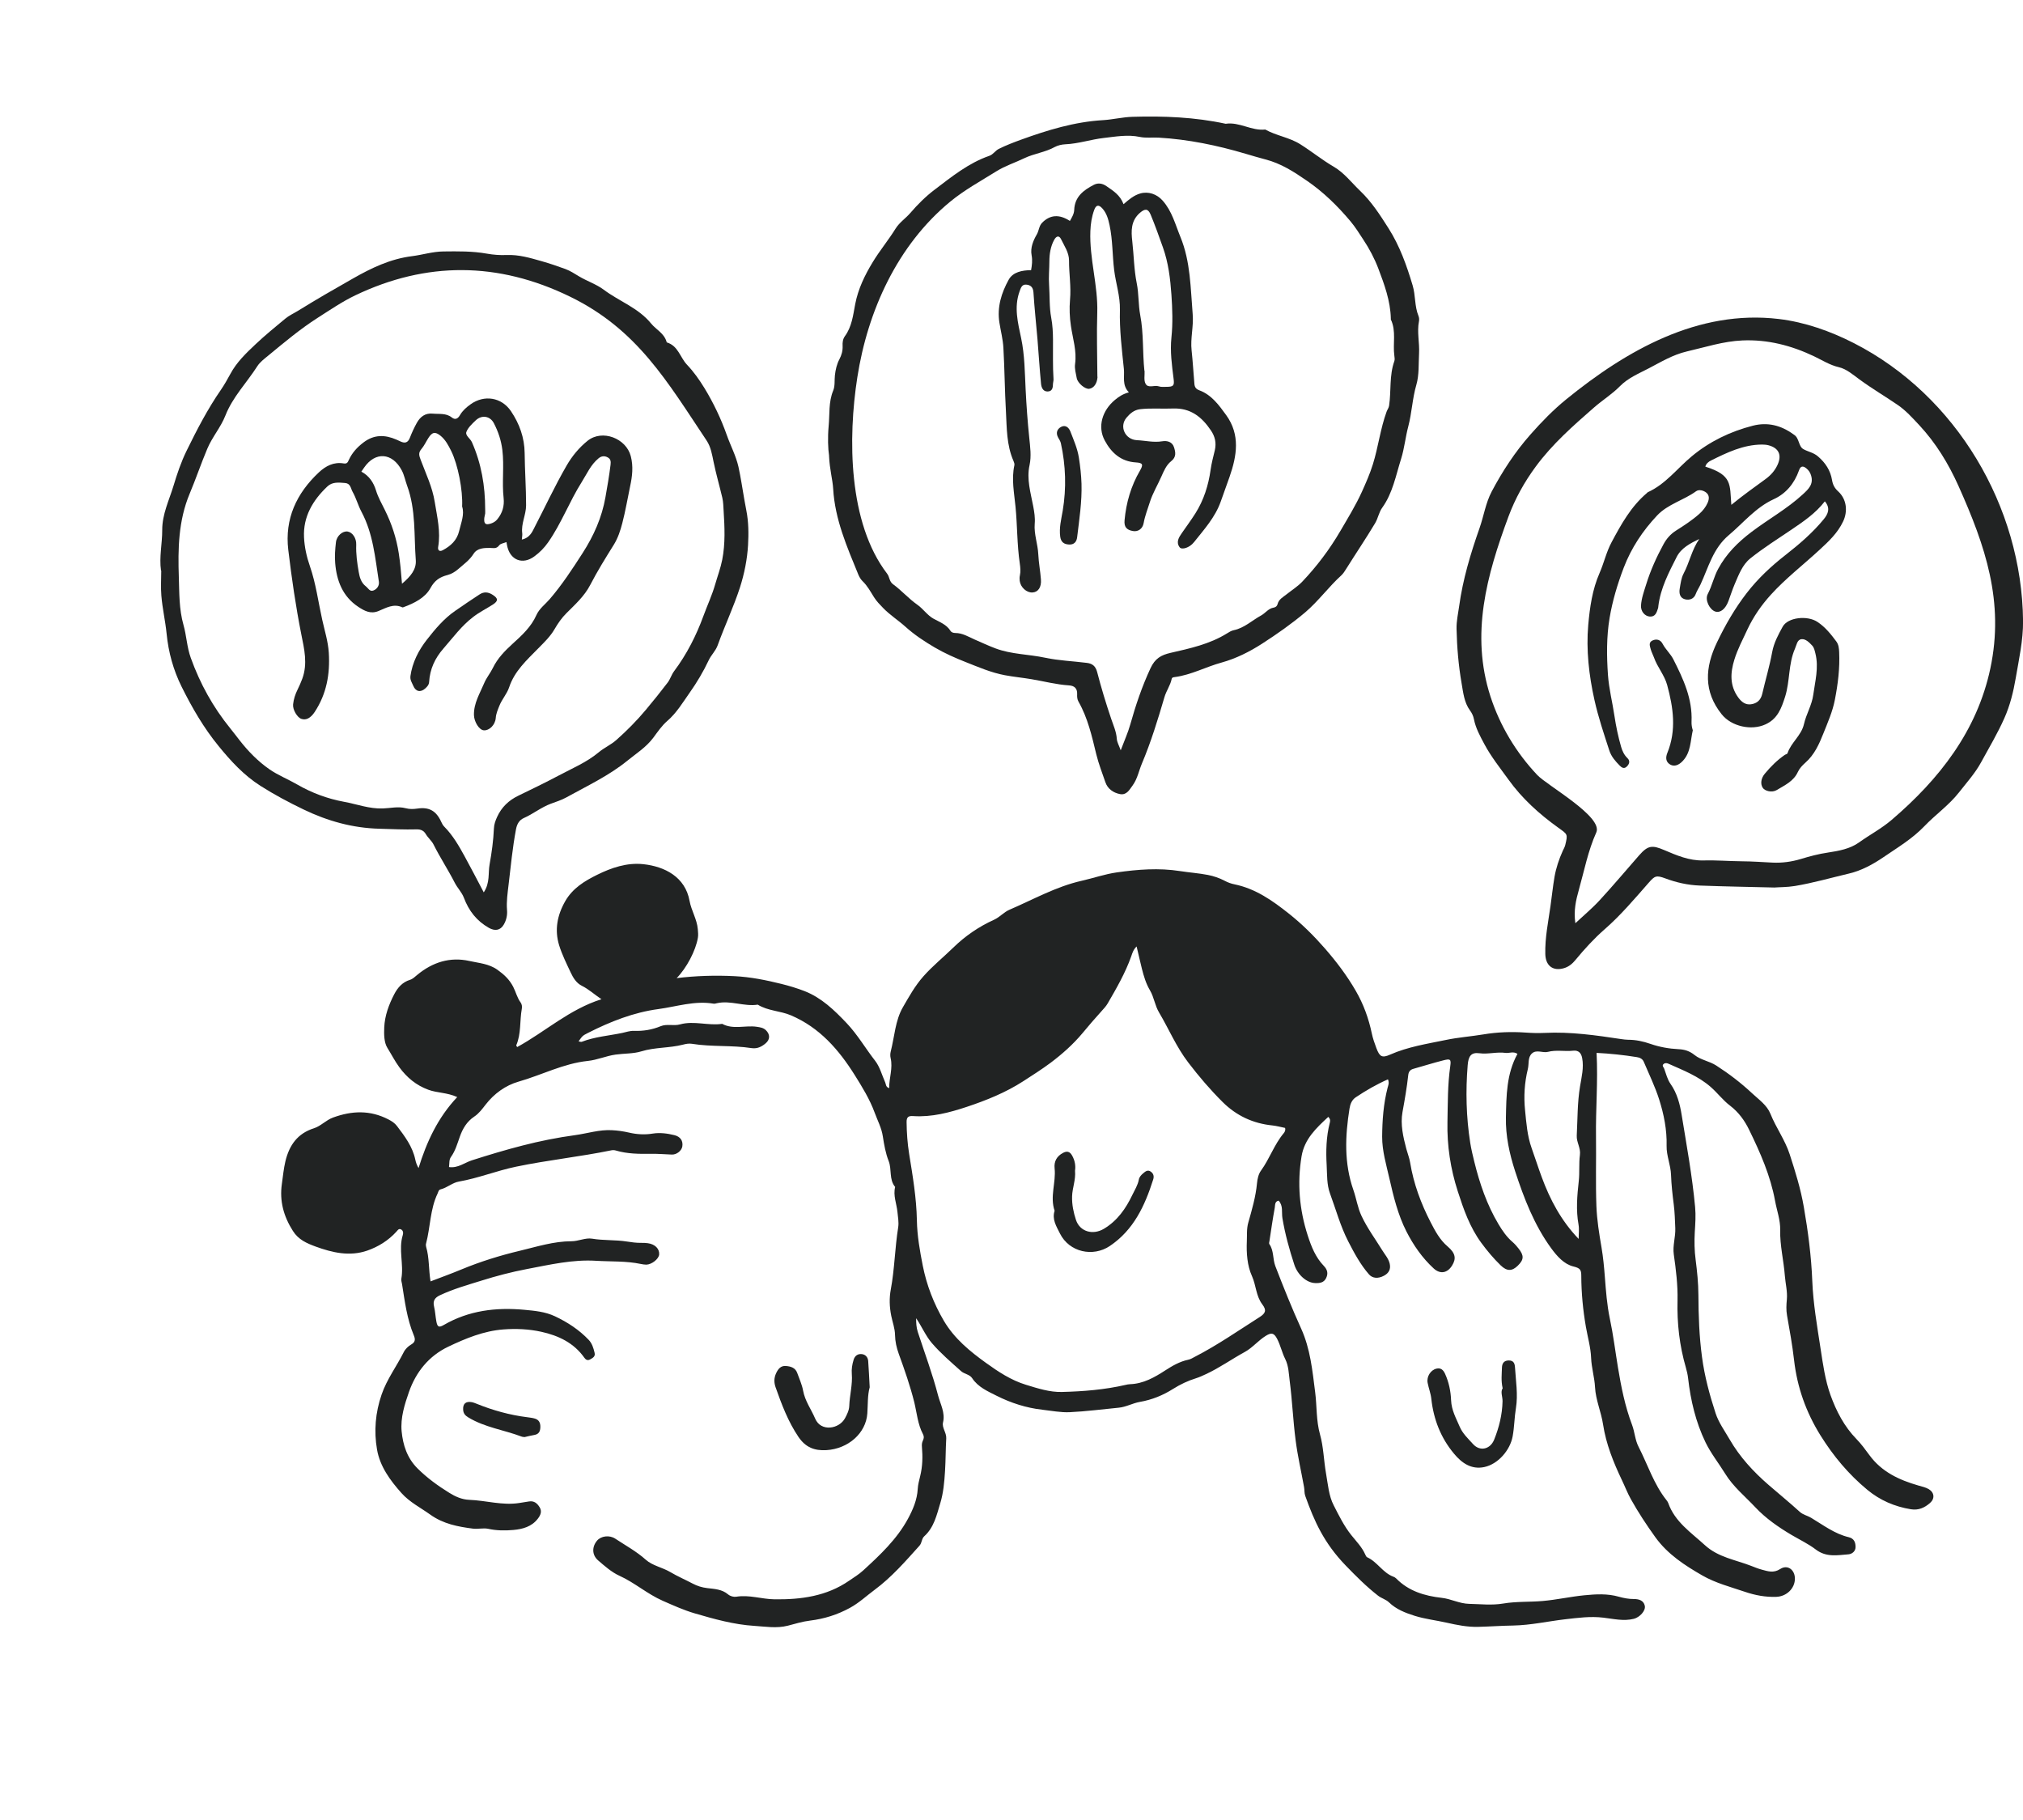 <?xml version="1.0" encoding="UTF-8"?>
<svg xmlns="http://www.w3.org/2000/svg" id="Calque_3" data-name="Calque 3" viewBox="0 0 351.92 316.6">
  <defs>
    <style>
      .cls-1 {
        fill: #212323;
        stroke-width: 0px;
      }
    </style>
  </defs>
  <path class="cls-1" d="m277.74,183.13c.26,5.06-.17,9.83-.1,14.61.05,4.02-.08,8.04.07,12.06.09,2.41.48,4.82.89,7.2.29,1.7.45,3.42.58,5.13.19,2.42.36,4.82.86,7.21.6,2.82.95,5.7,1.42,8.54.56,3.39,1.23,6.74,2.45,9.97.47,1.24.51,2.61,1.14,3.83,1.59,3.1,2.64,6.49,4.85,9.27.12.15.23.31.3.49,1.16,3.29,3.96,5.12,6.37,7.33,2.32,2.13,5.33,2.55,8.08,3.62.59.23,1.19.48,1.8.64,1.08.29,2.07.66,3.25-.11,1.27-.82,2.56.15,2.54,1.71-.01,1.69-1.46,3.08-3.24,3.14-1.88.07-3.71-.28-5.44-.87-2.5-.85-5.11-1.52-7.41-2.84-3.06-1.76-6.02-3.67-8.17-6.64-1.55-2.15-3-4.36-4.28-6.65-.59-1.06-1.04-2.24-1.58-3.36-1.46-3.07-2.73-6.22-3.25-9.62-.33-2.19-1.28-4.25-1.4-6.49-.09-1.71-.61-3.36-.68-5.08-.07-1.84-.6-3.63-.91-5.43-.51-2.94-.79-5.88-.8-8.84,0-1.07-.19-1.36-1.38-1.65-1.61-.39-2.84-1.78-3.85-3.16-2.96-4.06-4.74-8.7-6.28-13.41-.98-3-1.67-6.17-1.6-9.36.08-3.75.08-7.54,2.01-11.05-.73-.49-1.43-.08-2.08-.17-1.52-.21-3.02.27-4.57.06-1.42-.19-1.89.53-2.01,2.07-.37,4.52-.26,9.02.44,13.5.18,1.13.45,2.25.72,3.34.93,3.77,2.18,7.44,4.19,10.81.69,1.16,1.44,2.25,2.47,3.13.38.33.72.72,1.03,1.12.98,1.24.94,1.94-.14,2.99-.98.96-1.87,1.01-2.99-.08-1.22-1.19-2.31-2.48-3.34-3.88-2.02-2.74-3.1-5.87-4.11-9-1.25-3.88-1.88-7.92-1.79-12.03.07-3.25.02-6.5.49-9.73.17-1.21.02-1.32-1.26-.99-1.73.44-3.43.98-5.15,1.46-.58.16-.84.52-.9,1.09-.24,2.16-.61,4.29-1,6.43-.39,2.16.12,4.33.67,6.42.21.78.53,1.58.66,2.37.6,3.68,1.89,7.14,3.58,10.41.76,1.47,1.58,3.03,2.94,4.18,1.39,1.18,1.52,2.13.77,3.33-.81,1.3-2.05,1.54-3.19.5-1.99-1.83-3.52-4.03-4.75-6.44-1.48-2.91-2.25-6.09-2.96-9.22-.54-2.38-1.27-4.79-1.26-7.27.02-2.85.23-5.7.94-8.48.11-.43.34-.84.07-1.49-1.98.87-3.83,1.94-5.61,3.13-.65.44-.95,1.14-1.08,1.96-.76,4.77-.96,9.49.68,14.17.52,1.48.72,3.04,1.42,4.52,1.01,2.14,2.4,4.01,3.62,5.99.47.76,1.08,1.42,1.28,2.32.21.96-.18,1.63-1,2.07-1.02.55-2,.47-2.61-.23-1.5-1.72-2.57-3.72-3.61-5.74-1.37-2.66-2.13-5.52-3.16-8.3-.59-1.59-.5-3.28-.59-4.91-.14-2.47-.09-4.97.54-7.41.07-.28.16-.62-.26-1.04-2.09,1.94-4.15,3.85-4.65,6.87-.77,4.68-.39,9.23,1.08,13.78.64,1.98,1.37,3.79,2.8,5.28.61.64.78,1.29.41,2.08-.39.84-1.12.93-1.93.9-1.5-.05-3.05-1.45-3.62-3.2-.87-2.65-1.61-5.34-2.07-8.09-.17-1.03.17-2.15-.66-3.05-.7.14-.59.79-.67,1.23-.35,1.91-.63,3.84-.92,5.76-.03.19-.11.44-.03.56.82,1.15.57,2.59,1.05,3.84,1.41,3.66,2.87,7.3,4.49,10.87,1.6,3.53,1.96,7.31,2.44,11.09.31,2.43.16,4.89.84,7.32.62,2.19.65,4.55,1.05,6.81.33,1.87.48,3.89,1.33,5.52.9,1.76,1.8,3.6,3.06,5.18.87,1.09,1.87,2.09,2.44,3.4.07.17.18.39.33.46,1.76.79,2.7,2.69,4.54,3.37.18.07.36.17.49.3,2.17,2.22,4.97,3.05,7.91,3.38,1.65.18,3.08,1.01,4.8,1.05,1.99.04,3.94.28,5.95-.06,2.25-.38,4.56-.24,6.85-.44,2.42-.21,4.78-.75,7.2-.99,2.04-.2,4.05-.32,6.04.25.85.24,1.71.4,2.6.4.84,0,1.7.21,1.91,1.17.19.88-.91,2.02-1.9,2.27-1.8.45-3.57,0-5.31-.2-2.25-.27-4.43.03-6.62.28-3.02.35-5.98,1.03-9.07,1.09-2.02.03-4.05.18-6.08.23-1.88.05-3.69-.32-5.46-.72-1.86-.42-3.76-.63-5.59-1.2-1.64-.52-3.19-1.11-4.47-2.34-.52-.51-1.31-.7-1.91-1.17-2.03-1.58-3.83-3.39-5.62-5.24-3.78-3.91-5.47-7.71-7.04-12.12-.17-.47-.11-1.01-.2-1.5-.49-2.72-1.12-5.42-1.47-8.16-.45-3.45-.59-6.95-1.04-10.4-.16-1.24-.17-2.53-.78-3.76-.56-1.11-.82-2.39-1.41-3.51-.54-1.02-.99-1.11-1.98-.49-1.3.81-2.31,2.07-3.61,2.78-2.29,1.25-4.41,2.77-6.78,3.87-.57.26-1.13.53-1.74.72-1.4.43-2.72,1.06-3.98,1.85-1.77,1.12-3.69,1.9-5.78,2.26-1.26.22-2.4.89-3.69,1.01-2.84.27-5.67.65-8.52.78-1.57.07-3.17-.25-4.75-.43-2.8-.31-5.5-1.19-7.96-2.43-1.5-.76-3.23-1.49-4.26-3.07-.43-.65-1.37-.71-1.92-1.21-1.75-1.57-3.56-3.11-5.08-4.88-1.08-1.26-1.75-2.88-2.74-4.33,0,.8.03,1.6.29,2.39,1.2,3.68,2.56,7.31,3.53,11.05.39,1.5,1.27,2.98.86,4.7-.22.92.62,1.77.56,2.77-.11,1.89-.09,3.78-.21,5.67-.12,1.92-.28,3.8-.83,5.61-.62,2.04-1.08,4.21-2.79,5.75-.48.44-.37,1.13-.84,1.65-2.44,2.71-4.82,5.46-7.79,7.66-1.42,1.05-2.69,2.26-4.28,3.13-2.19,1.2-4.49,1.92-6.93,2.22-1.34.16-2.62.56-3.89.89-1.99.5-3.89.15-5.82.03-3.56-.22-7-1.19-10.39-2.18-1.88-.55-3.72-1.38-5.54-2.18-2.71-1.19-4.89-3.16-7.55-4.36-1.36-.62-2.55-1.68-3.7-2.67-1.09-.94-1.09-2.37-.18-3.44.69-.81,2.14-1.01,3.16-.34,1.8,1.19,3.69,2.21,5.33,3.68,1.16,1.03,2.88,1.32,4.26,2.14,1.25.74,2.6,1.32,3.89,2,.8.42,1.6.67,2.52.78,1.24.15,2.56.19,3.61,1.08.41.35,1.01.49,1.44.42,2.26-.37,4.43.42,6.65.45,4.62.06,9.07-.53,12.99-3.24.83-.57,1.7-1.1,2.43-1.77,2.94-2.69,5.86-5.43,7.79-8.98.87-1.61,1.6-3.3,1.71-5.2.04-.76.25-1.51.43-2.26.41-1.67.45-3.35.3-5.05-.04-.4,0-.77.17-1.12.18-.37.22-.71.02-1.09-.93-1.75-1.07-3.72-1.53-5.6-.71-2.83-1.68-5.61-2.68-8.36-.4-1.1-.64-2.18-.66-3.31-.02-1.16-.44-2.23-.66-3.34-.31-1.55-.36-3.06-.08-4.56.67-3.58.71-7.24,1.29-10.83.14-.9-.05-1.78-.13-2.67-.14-1.45-.78-2.85-.4-4.35-1.1-1.31-.55-3.04-1.13-4.51-.53-1.35-.79-2.83-1.01-4.27-.22-1.48-.91-2.75-1.41-4.11-.87-2.37-2.16-4.46-3.48-6.57-2.79-4.44-6.11-8.26-11.09-10.39-1.88-.8-4.01-.76-5.78-1.86-2.39.37-4.72-.79-7.11-.25-.19.04-.39.11-.57.08-3.28-.56-6.44.51-9.61.94-4.28.57-8.35,2.17-12.23,4.14-.99.5-.97.53-1.65,1.47.2.03.41.14.56.08,2.27-.88,4.69-1.05,7.04-1.54.67-.14,1.33-.39,2.03-.36,1.61.06,3.16-.19,4.65-.81,1.09-.45,2.25,0,3.39-.32,2.41-.67,4.88.27,7.31-.09,1.92,1.04,4.01.22,6.01.51.59.09,1.13.16,1.57.57.77.73.79,1.63-.03,2.32-.69.58-1.44.97-2.45.82-3.43-.53-6.93-.19-10.37-.75-.48-.08-1.03.01-1.51.14-2.39.62-4.88.44-7.3,1.18-1.36.42-2.97.35-4.47.56-1.65.23-3.16.93-4.82,1.1-4.23.44-8.01,2.45-12.04,3.6-2.27.65-4.24,2.07-5.74,4-.59.76-1.16,1.54-1.97,2.08-1.29.86-2.02,2.09-2.52,3.51-.43,1.2-.77,2.44-1.53,3.5-.37.51-.25,1.09-.35,1.77,1.55.23,2.7-.76,3.98-1.17,2.91-.93,5.83-1.81,8.8-2.57,3.03-.78,6.08-1.39,9.16-1.81,2.13-.29,4.2-.98,6.39-.86,1.02.05,1.99.19,3,.42,1.31.31,2.73.4,4.11.17,1.27-.2,2.53-.03,3.76.27,1.06.26,1.54.99,1.39,1.96-.11.72-.95,1.45-1.82,1.42-1.2-.04-2.4-.15-3.61-.13-2.07.03-4.14.02-6.16-.58-.23-.07-.51-.08-.75-.03-5.5,1.13-11.08,1.7-16.59,2.85-3.37.7-6.56,2-9.95,2.59-1.11.19-2.03,1.07-3.16,1.35-.37.09-.4.43-.53.72-1.32,2.75-1.25,5.83-2.01,8.71-.05.18-.04.39.01.57.57,1.91.42,3.91.77,6.01,1.85-.71,3.63-1.35,5.38-2.08,3.3-1.37,6.73-2.43,10.17-3.25,2.93-.7,5.87-1.65,8.96-1.65,1.2,0,2.45-.64,3.58-.45,2.03.34,4.07.18,6.08.5.83.13,1.64.24,2.48.23.38,0,.77,0,1.15.06,1.25.17,2.04.97,1.97,1.95-.05.77-1.27,1.76-2.24,1.78-.32,0-.64-.06-.95-.12-2.56-.54-5.18-.39-7.76-.55-4.09-.26-8.09.68-12.09,1.44-2.68.51-5.33,1.21-7.91,2.02-2.42.75-4.89,1.45-7.2,2.54-.87.41-1.25.96-1.01,1.95.21.87.24,1.77.41,2.65.18.93.45,1.04,1.27.57,4.36-2.53,9.09-3.1,14-2.65,1.83.17,3.64.33,5.35,1.13,2.2,1.04,4.21,2.35,5.88,4.11.57.6.83,1.43,1.02,2.25.16.66-.35.9-.79,1.15-.42.24-.75.05-.99-.29-1.83-2.6-4.5-3.86-7.48-4.52-2.17-.48-4.41-.58-6.62-.41-3.41.26-6.53,1.55-9.58,3-3.41,1.63-5.62,4.43-6.83,7.86-.76,2.17-1.5,4.52-1.28,6.86.23,2.37.94,4.64,2.78,6.47,1.67,1.66,3.54,3.01,5.51,4.23,1.05.65,2.18,1.17,3.49,1.22,2.9.11,5.74,1.01,8.68.55.57-.09,1.14-.17,1.7-.27.91-.15,1.46.36,1.87,1.05.41.7.13,1.34-.33,1.94-1.07,1.41-2.67,1.83-4.26,1.97-1.44.13-2.91.12-4.38-.2-.84-.18-1.78.08-2.65-.03-2.62-.34-5.15-.81-7.43-2.44-1.7-1.22-3.59-2.16-5.01-3.75-1.97-2.21-3.74-4.62-4.25-7.56-.56-3.21-.29-6.43.8-9.59.92-2.67,2.61-4.89,3.85-7.37.27-.54.79-1.04,1.32-1.34.77-.44.67-.99.42-1.59-1.19-2.85-1.56-5.89-2.04-8.9-.05-.31-.18-.64-.12-.94.45-2.52-.53-5.08.25-7.59.11-.35.08-.81-.34-1-.37-.17-.57.19-.77.41-1.41,1.55-3.16,2.63-5.08,3.3-3.05,1.05-6.05.36-8.98-.71-1.54-.57-2.98-1.18-3.95-2.72-1.61-2.53-2.34-5.19-1.92-8.15.19-1.33.31-2.66.62-3.97.68-2.8,2.1-4.83,4.98-5.74,1.19-.38,2.07-1.41,3.31-1.86,3.28-1.2,6.46-1.32,9.63.33.58.3,1.1.63,1.49,1.15,1.35,1.78,2.7,3.56,3.18,5.82.1.48.26.96.57,1.49,1.4-4.54,3.35-8.77,6.73-12.35-1.78-.81-3.47-.7-5.02-1.27-2.13-.78-3.73-2.12-5.05-3.91-.79-1.08-1.39-2.27-2.09-3.39-.58-.94-.59-2.35-.54-3.54.09-2.05.8-3.97,1.74-5.78.6-1.15,1.42-2.1,2.76-2.51.46-.14.86-.54,1.25-.86,2.66-2.2,5.71-3.17,9.08-2.41,1.64.37,3.38.46,4.88,1.54,1.14.82,2.06,1.66,2.72,2.94.47.9.68,1.91,1.3,2.74.21.29.28.71.2,1.11-.38,2.1-.09,4.3-.96,6.33-.03.07.11.21.16.31,4.89-2.68,9.08-6.57,14.66-8.32-1.24-.83-2.21-1.74-3.42-2.34-.95-.47-1.5-1.38-1.93-2.3-.73-1.55-1.5-3.1-2.01-4.73-.83-2.69-.34-5.25,1.07-7.71,1.29-2.24,3.38-3.5,5.53-4.56,2.49-1.23,5.19-2.16,8.05-1.85,3.7.4,7.28,2.21,8.03,6.37.31,1.7,1.29,3.19,1.44,4.94.04.51.1,1,.01,1.51-.38,2.22-1.95,5.23-3.69,7,3.36-.41,6.71-.51,10.09-.34,2.77.14,5.45.68,8.11,1.34,1.37.34,2.78.76,4.08,1.27,2.92,1.15,5.15,3.3,7.31,5.58,1.9,2.01,3.25,4.37,4.93,6.52.83,1.06,1.19,2.5,1.76,3.77.15.33.06.79.69,1-.02-1.79.67-3.47.25-5.24-.09-.39-.07-.77.02-1.14.66-2.58.78-5.39,2.11-7.69,1.06-1.83,2.1-3.72,3.57-5.38,1.61-1.82,3.48-3.32,5.2-5,2.07-2.02,4.45-3.65,7.08-4.84,1.02-.46,1.72-1.34,2.72-1.76,4.13-1.77,8.06-4.01,12.52-5.02,2.04-.46,4.03-1.16,6.11-1.46,3.66-.52,7.33-.81,11.02-.23,1.61.25,3.24.36,4.84.67.99.19,2,.53,2.89,1,.58.31,1.16.52,1.77.64,3.65.76,6.56,2.81,9.42,5.08,2.31,1.83,4.37,3.88,6.28,6.07,1.99,2.28,3.82,4.7,5.35,7.34,1.36,2.34,2.25,4.8,2.81,7.45.17.84.48,1.71.79,2.54.56,1.49.98,1.76,2.38,1.14,3.1-1.37,6.39-1.87,9.68-2.55,2.19-.46,4.38-.61,6.55-.97,2.44-.41,4.89-.49,7.36-.32,1.08.08,2.18.11,3.26.06,4.52-.23,8.97.41,13.41,1.08.38.06.76.1,1.14.11,1.35,0,2.61.27,3.91.72,1.55.54,3.21.84,4.88.92,1.04.05,1.91.31,2.79,1.02,1.07.86,2.56,1.05,3.76,1.82,2.24,1.44,4.34,3.05,6.27,4.86,1.16,1.08,2.56,2.04,3.16,3.54.97,2.42,2.54,4.54,3.35,7.04.98,3.02,1.92,6.03,2.46,9.18.74,4.26,1.3,8.56,1.47,12.86.16,3.96.84,7.81,1.43,11.69.42,2.75.81,5.57,1.74,8.16,1,2.77,2.38,5.46,4.51,7.64.84.86,1.56,1.85,2.28,2.83,2.13,2.9,5.17,4.3,8.5,5.26.61.18,1.26.31,1.8.63.99.59,1.09,1.65.22,2.41-.93.81-1.98,1.31-3.32,1.09-2.84-.46-5.38-1.56-7.59-3.39-3.25-2.69-5.9-5.86-8.14-9.45-2.53-4.07-4.06-8.39-4.6-13.13-.3-2.59-.76-5.17-1.22-7.74-.17-.96-.12-1.85-.03-2.81.12-1.34-.24-2.73-.35-4.1-.2-2.66-.87-5.26-.81-7.95.04-1.74-.58-3.38-.89-5.07-.8-4.38-2.58-8.41-4.52-12.38-.78-1.61-1.83-3.05-3.29-4.17-1.26-.95-2.2-2.23-3.4-3.28-2.16-1.88-4.73-2.87-7.26-4-.31-.14-.62-.22-.9,0-.38.29-.01.58.08.83.33.9.56,1.88,1.1,2.64,1.15,1.62,1.64,3.55,1.93,5.35.87,5.34,1.85,10.68,2.35,16.08.14,1.47.03,2.92-.06,4.39-.09,1.58-.06,3.2.15,4.77.26,2.03.47,4.06.48,6.1.02,3.62.14,7.22.63,10.84.45,3.38,1.33,6.61,2.37,9.79.53,1.61,1.58,3.05,2.44,4.54,1.77,3.06,4.12,5.61,6.8,7.93,1.8,1.56,3.64,3.06,5.4,4.66.57.52,1.33.65,1.96,1.03,2.11,1.26,4.1,2.8,6.56,3.38.96.23,1.19.96,1.18,1.73,0,.71-.6,1.2-1.25,1.25-1.93.15-3.85.55-5.67-.84-1.28-.98-2.8-1.7-4.21-2.53-2.31-1.37-4.5-2.89-6.32-4.83-1.79-1.91-3.84-3.55-5.27-5.89-1.11-1.8-2.45-3.47-3.39-5.41-1.7-3.53-2.58-7.27-3.02-11.13-.07-.64-.22-1.25-.39-1.86-1.11-3.82-1.55-7.7-1.45-11.68.06-2.67-.27-5.34-.65-8-.22-1.54.32-3.01.26-4.56-.06-1.39-.09-2.76-.27-4.16-.22-1.69-.41-3.42-.47-5.12-.06-1.74-.81-3.33-.77-5.05.07-2.78-.47-5.47-1.3-8.08-.71-2.23-1.75-4.36-2.67-6.53-.21-.5-.66-.74-1.21-.82-2.31-.37-4.64-.62-7.07-.74Zm-80.02-18.49c-.56.54-.73,1.12-.93,1.71-1.03,2.9-2.56,5.55-4.1,8.2-.3.51-.68.91-1.07,1.34-1.14,1.25-2.24,2.54-3.32,3.84-1.63,1.95-3.54,3.64-5.55,5.15-1.52,1.13-3.14,2.16-4.75,3.2-3.07,1.98-6.43,3.33-9.83,4.46-2.98.99-6.1,1.82-9.33,1.6-.84-.06-1.14.2-1.13,1.05.02,1.85.15,3.68.44,5.51.62,3.84,1.28,7.69,1.35,11.57.05,2.7.52,5.35,1.03,7.92.66,3.32,1.89,6.55,3.66,9.56,1.84,3.12,4.55,5.32,7.34,7.33,2.11,1.52,4.35,3.01,6.94,3.8,2.06.63,4.15,1.31,6.26,1.25,3.71-.09,7.43-.39,11.08-1.23.25-.06.5-.11.76-.12,2.33-.08,4.26-1.18,6.14-2.4,1.24-.8,2.51-1.54,3.97-1.85.46-.09.8-.33,1.2-.53,3.92-2.02,7.54-4.54,11.25-6.9,1.02-.65,1.24-1.18.47-2.19-1.12-1.47-1.08-3.32-1.81-4.94-.82-1.8-.98-3.98-.89-6.05.05-1.08-.06-2.15.25-3.24.64-2.26,1.3-4.51,1.52-6.87.07-.75.26-1.59.69-2.18,1.5-2.06,2.3-4.53,3.94-6.49.19-.23.37-.52.25-.94-.71-.14-1.45-.35-2.2-.43-3.37-.34-6.27-1.69-8.67-4.08-2.16-2.15-4.12-4.44-5.98-6.88-2.09-2.73-3.36-5.81-5.07-8.69-.73-1.22-.87-2.64-1.57-3.83-.7-1.18-1.08-2.45-1.41-3.75-.32-1.27-.6-2.55-.93-3.92Zm76.9,50.85c0-.83.12-1.67-.02-2.47-.46-2.54-.24-5.04.04-7.57.17-1.5,0-3.05.2-4.54.17-1.23-.61-2.22-.55-3.37.15-2.86.1-5.73.57-8.56.27-1.63.69-3.26.37-4.94-.17-.87-.62-1.38-1.58-1.27-1.45.16-2.92-.18-4.38.2-.9.23-1.97-.45-2.77.27-.77.7-.49,1.81-.72,2.72-.58,2.36-.73,4.79-.48,7.18.22,2.2.38,4.44,1.14,6.57.6,1.67,1.13,3.36,1.75,5.03,1.45,3.95,3.41,7.63,6.43,10.77Z"></path>
  <path class="cls-1" d="m308.55,154.38c-4.52-.11-8.71-.18-12.89-.34-2.04-.08-4.03-.52-5.95-1.24-1.6-.59-1.85-.45-2.91.76-2.45,2.79-4.84,5.63-7.66,8.09-1.84,1.61-3.5,3.43-5.07,5.33-.52.64-1.15,1.18-1.99,1.43-1.95.57-3.21-.43-3.26-2.46-.07-2.83.51-5.57.9-8.33.24-1.69.41-3.39.7-5.08.27-1.56.78-3.08,1.43-4.52.15-.34.35-.65.44-1.03.47-1.94.41-1.84-1.25-3.04-3.27-2.35-6.26-5.04-8.62-8.33-1.45-2.01-3-3.94-4.18-6.14-.75-1.41-1.53-2.8-1.84-4.39-.11-.55-.33-1.03-.69-1.52-1-1.37-1.17-3.08-1.45-4.7-.54-3.13-.81-6.29-.88-9.48-.03-1.35.27-2.63.45-3.93.64-4.67,1.99-9.17,3.55-13.6.74-2.11,1.06-4.35,2.11-6.35,1.88-3.55,4.05-6.87,6.72-9.9,1.94-2.2,3.98-4.3,6.23-6.13,10.45-8.5,22.94-15.68,37.02-13.99,4.55.55,8.95,2.11,13.03,4.19,17.85,9.11,29.24,28.48,29.44,48.31.03,3.4-.72,6.69-1.28,9.99-.4,2.34-.97,4.69-1.97,6.94-1.18,2.66-2.67,5.15-4.05,7.68-1.02,1.88-2.5,3.52-3.83,5.22-1.75,2.24-4.11,3.88-6.05,5.91-2.1,2.19-4.64,3.69-7.08,5.36-1.83,1.25-3.84,2.35-6.01,2.86-3.14.74-6.25,1.64-9.44,2.17-1.34.22-2.67.19-3.67.27Zm-34.51,6.22c1.55-1.45,3-2.65,4.26-4.03,2.35-2.55,4.58-5.21,6.87-7.82,1.51-1.71,2.26-1.77,4.34-.88,2.15.92,4.36,1.86,6.76,1.8,2.26-.06,4.52.13,6.77.15,1.75.01,3.55.14,5.32.23,1.65.08,3.31-.15,4.85-.61,1.58-.48,3.14-.9,4.78-1.14,1.88-.28,3.86-.65,5.39-1.75,1.87-1.34,3.91-2.41,5.69-3.93,8.27-7.07,14.86-15.45,17.17-26.35,2.46-11.6-.87-21.3-5.53-31.71-1.75-3.9-3.94-7.5-6.86-10.63-1.16-1.24-2.32-2.53-3.71-3.48-2.2-1.51-4.51-2.86-6.67-4.45-1.12-.82-2.27-1.82-3.56-2.12-1.6-.37-2.93-1.23-4.31-1.89-3.99-1.9-8.1-2.96-12.49-2.77-3.32.14-6.48,1.18-9.69,1.92-2.38.55-4.49,1.83-6.62,2.94-1.72.9-3.57,1.65-5,3.1-1.36,1.39-3.04,2.42-4.51,3.71-3.64,3.18-7.24,6.34-10.14,10.28-1.98,2.69-3.57,5.56-4.72,8.64-3.81,10.27-6.65,20.51-3.15,31.34,1.65,5.09,4.47,9.78,8.15,13.67,1.75,1.85,11.49,7.25,10.26,9.98-1.44,3.2-2.09,6.63-3.03,9.97-.5,1.77-.94,3.62-.61,5.83Z"></path>
  <path class="cls-1" d="m144.23,79.3c-.19-1.24-.26-3.2-.08-5.16.2-2.08-.04-4.2.8-6.22.33-.79.19-1.76.29-2.64.11-.96.32-1.91.77-2.76.4-.76.61-1.51.57-2.37-.03-.56.03-1.16.39-1.66,1.22-1.66,1.43-3.64,1.8-5.58.51-2.66,1.66-5.03,3.06-7.33,1.22-2.01,2.72-3.81,3.95-5.79.68-1.1,1.75-1.79,2.55-2.71,1.3-1.51,2.69-2.9,4.25-4.08,2.98-2.26,5.9-4.64,9.51-5.89.7-.24,1.03-.9,1.68-1.22,1.25-.62,2.56-1.12,3.85-1.59,4.61-1.67,9.3-3.11,14.26-3.4,1.71-.1,3.39-.53,5.12-.58,5.45-.16,10.87.05,16.22,1.21,2.39-.36,4.5,1.27,6.88,1,1.94,1.09,4.19,1.36,6.11,2.57,1.97,1.24,3.77,2.71,5.79,3.89,1.83,1.06,3.11,2.78,4.62,4.22,1.98,1.89,3.46,4.19,4.92,6.49,1.96,3.08,3.16,6.46,4.2,9.94.53,1.76.32,3.62,1.02,5.32.12.28.14.65.08.95-.36,1.85.12,3.69.02,5.54-.1,1.84.03,3.76-.47,5.48-.7,2.4-.78,4.89-1.41,7.26-.49,1.86-.67,3.79-1.24,5.61-.92,2.9-1.46,5.97-3.28,8.5-.6.83-.72,1.82-1.24,2.7-1.62,2.71-3.39,5.32-5.06,7.99-.24.38-.48.77-.8,1.07-2.24,2.04-4.03,4.53-6.33,6.48-2.35,1.98-4.89,3.76-7.48,5.43-2.17,1.4-4.55,2.59-7.01,3.27-2.75.75-5.29,2.15-8.13,2.53-.26.04-.52.03-.59.35-.24,1.13-.94,2.06-1.26,3.17-1.14,3.89-2.33,7.77-3.91,11.52-.54,1.27-.77,2.65-1.62,3.82-.58.79-1.05,1.72-2.21,1.5-1.17-.23-2.14-.92-2.53-2.07-.55-1.61-1.17-3.18-1.58-4.85-.76-3.13-1.47-6.31-3.1-9.17-.23-.41-.25-.85-.23-1.3.04-1-.48-1.46-1.43-1.52-2.2-.14-4.33-.71-6.49-1.07-1.54-.26-3.11-.41-4.66-.7-2.41-.45-4.61-1.42-6.85-2.3-1.83-.72-3.65-1.53-5.34-2.52-1.8-1.05-3.57-2.23-5.11-3.62-1.26-1.13-2.69-2.03-3.87-3.25-.58-.6-1.14-1.16-1.59-1.88-.61-.97-1.15-1.99-2-2.8-.31-.3-.55-.72-.72-1.12-1.97-4.82-4.07-9.59-4.38-14.91-.1-1.68-.61-3.33-.72-5.74Zm50.72,51.24c.64-1.71,1.27-3.08,1.67-4.51.94-3.35,2.04-6.61,3.52-9.79.79-1.71,1.85-2.3,3.51-2.68,3.37-.77,6.78-1.51,9.78-3.37.38-.23.74-.48,1.2-.57,1.83-.38,3.18-1.7,4.77-2.57.73-.4,1.24-1.21,2.18-1.36.33-.05.58-.26.67-.61.2-.83.92-1.19,1.51-1.66.94-.75,1.99-1.4,2.81-2.27,2.53-2.67,4.73-5.59,6.6-8.79,1.32-2.26,2.7-4.5,3.77-6.87.69-1.53,1.38-3.1,1.89-4.74.94-3.02,1.3-6.18,2.39-9.16.13-.35.37-.63.43-1.04.38-2.57.01-5.22.91-7.73.1-.28.04-.63,0-.95-.29-2.09.36-4.27-.61-6.3-.02-.05,0-.13,0-.19-.08-3.04-1.11-5.86-2.17-8.65-.67-1.77-1.58-3.48-2.62-5.05-.71-1.08-1.4-2.2-2.25-3.21-2.24-2.66-4.69-5.06-7.56-7.03-2.25-1.55-4.5-3.01-7.22-3.71-1.14-.29-2.3-.65-3.44-.98-4.95-1.47-9.98-2.51-15.15-2.81-1.08-.06-2.2.1-3.25-.12-2.12-.45-4.24-.05-6.28.18-2.22.25-4.4,1-6.69,1.1-.62.03-1.29.18-1.83.47-1.67.93-3.59,1.13-5.32,1.96-1.59.77-3.32,1.32-4.81,2.25-2.72,1.7-5.56,3.24-8.05,5.29-9.19,7.56-14.37,18.99-16.17,30.57-1.64,10.5-1.61,25.3,5.19,34.16.43.56.36,1.34,1,1.81,1.5,1.09,2.73,2.52,4.26,3.59,1.01.71,1.74,1.84,2.8,2.42,1.09.6,2.26,1,2.96,2.12.19.3.53.36.84.37,1.24,0,2.25.64,3.33,1.12,1.22.53,2.43,1.1,3.66,1.56,2.76,1.04,5.76,1.01,8.63,1.62,2.38.51,4.84.59,7.27.9.93.12,1.5.53,1.78,1.59.71,2.75,1.54,5.47,2.45,8.16.39,1.15.89,2.23.97,3.47.04.58.38,1.14.69,2.01Z"></path>
  <path class="cls-1" d="m28.01,99.26c-.34-2.37.22-4.71.21-7.06-.01-2.76,1.2-5.18,1.97-7.72.62-2.06,1.31-4.11,2.27-6.07,1.79-3.65,3.65-7.25,5.96-10.59.61-.89,1.13-1.81,1.64-2.75,1.09-2.05,2.75-3.64,4.41-5.2,1.64-1.55,3.4-2.98,5.13-4.42.68-.57,1.51-.94,2.26-1.4,3.14-1.95,6.34-3.79,9.55-5.61,3.21-1.83,6.5-3.41,10.27-3.88,1.81-.23,3.59-.8,5.43-.82,2.53-.03,5.06-.07,7.58.38,1.12.2,2.27.29,3.43.24,2.11-.09,4.1.5,6.13,1.08,1.39.4,2.73.85,4.09,1.35.86.32,1.59.8,2.35,1.26,1.41.85,3.06,1.39,4.33,2.34,2.7,2.03,6.02,3.15,8.25,5.89.86,1.05,2.24,1.68,2.67,3.13.02.06.04.15.08.16,1.95.59,2.29,2.59,3.46,3.84,1.2,1.26,2.17,2.64,3.06,4.09,1.58,2.59,2.88,5.32,3.9,8.2.65,1.84,1.59,3.59,2.02,5.5.42,1.9.69,3.83,1.03,5.74.11.61.22,1.23.34,1.84.4,2,.41,4.05.3,6.03-.14,2.48-.65,5.01-1.41,7.38-1.11,3.42-2.66,6.69-3.88,10.07-.36.99-1.11,1.65-1.55,2.58-.92,1.96-2.06,3.88-3.32,5.66-1.19,1.69-2.26,3.5-3.88,4.9-.95.82-1.69,1.91-2.43,2.91-1.25,1.68-2.96,2.74-4.52,4.01-3.25,2.64-7.03,4.4-10.66,6.41-.83.46-1.76.74-2.64,1.07-1.7.63-3.09,1.78-4.72,2.5-.81.36-1.19,1.06-1.36,1.96-.6,3.2-.91,6.43-1.29,9.65-.17,1.46-.39,2.91-.27,4.38.08.92-.12,1.79-.58,2.57-.58.98-1.51,1.14-2.56.55-2.13-1.2-3.51-2.97-4.37-5.26-.35-.93-1.12-1.69-1.58-2.59-1.16-2.27-2.56-4.39-3.7-6.67-.3-.61-.95-1.14-1.34-1.8-.36-.6-.85-.83-1.58-.82-2.16.06-4.32-.05-6.48-.11-4.66-.12-9-1.33-13.18-3.34-2.58-1.24-5.1-2.58-7.52-4.12-2.88-1.83-5.16-4.31-7.29-6.93-2.59-3.16-4.62-6.68-6.43-10.32-1.44-2.91-2.29-5.97-2.61-9.25-.22-2.19-.73-4.37-.91-6.58-.12-1.45-.02-2.91-.02-4.37Zm56.15,55.96c1.11-1.69.73-3.33,1.01-4.86.37-2.07.66-4.14.75-6.24.03-.72.25-1.34.55-2,.78-1.72,2.04-2.91,3.7-3.71,2.34-1.13,4.69-2.27,6.97-3.48,2.37-1.26,4.93-2.33,7-4.06.98-.82,2.12-1.3,3.08-2.15,1.85-1.64,3.57-3.38,5.15-5.27,1.29-1.54,2.55-3.11,3.77-4.71.46-.6.67-1.38,1.12-1.98,2.21-2.95,3.87-6.22,5.12-9.65.67-1.83,1.51-3.62,2.04-5.49.41-1.42.94-2.82,1.22-4.26.55-2.81.42-5.67.24-8.52-.05-.76-.05-1.5-.23-2.27-.49-2.08-1.09-4.14-1.52-6.24-.25-1.22-.47-2.6-1.21-3.7-6.86-10.27-12.04-19.31-23.72-25.01-12.57-6.14-25.06-6.14-37.39-.25-2.28,1.09-4.39,2.54-6.54,3.91-3.07,1.96-5.82,4.28-8.6,6.57-.69.57-1.45,1.13-1.92,1.87-1.83,2.86-4.27,5.33-5.53,8.54-.81,2.07-2.29,3.73-3.16,5.8-1.09,2.58-1.98,5.23-3.06,7.8-1.98,4.72-2.06,9.68-1.89,14.57.09,2.72.03,5.54.81,8.28.53,1.86.59,3.85,1.27,5.73,1.61,4.48,3.87,8.57,6.87,12.26.56.69,1.1,1.41,1.65,2.11,1.48,1.89,3.17,3.62,5.15,5,1.5,1.04,3.23,1.72,4.82,2.64,2.51,1.45,5.27,2.49,8.17,3.02,2.23.41,4.39,1.24,6.72,1.16,1.32-.04,2.67-.39,3.97-.05.72.19,1.35.17,2.05.07,2.07-.31,3.3.39,4.18,2.34.13.29.29.58.51.8,1.5,1.52,2.55,3.34,3.56,5.19,1.1,2,2.14,4.02,3.3,6.22Z"></path>
  <path class="cls-1" d="m151.3,241.28c-.4,1.41-.31,3.03-.42,4.59-.24,3.46-3.35,6.15-7.11,6.38-2.07.12-3.62-.46-4.87-2.3-1.81-2.68-2.92-5.64-3.98-8.64-.27-.77-.3-1.58.08-2.41.36-.78.82-1.35,1.69-1.29.84.06,1.67.29,2,1.22.36,1.02.83,2.03,1.02,3.08.33,1.8,1.41,3.24,2.1,4.86.99,2.34,4.18,1.82,5.2-.09.35-.66.71-1.37.73-2.16.07-1.85.59-3.66.44-5.54-.07-.83.07-1.66.32-2.46.22-.71.74-1.06,1.46-.97.64.09,1.02.57,1.07,1.19.11,1.46.17,2.93.26,4.53Z"></path>
  <path class="cls-1" d="m261.4,241.48c-.3-1.31-.15-2.46-.12-3.6.02-.66.3-1.22,1.16-1.23.91-.02,1.07.58,1.11,1.24.14,2.34.54,4.69.16,7.04-.27,1.63-.27,3.29-.57,4.92-.44,2.41-2.53,4.83-4.92,5.34-2.29.49-3.96-.73-5.28-2.32-2.3-2.75-3.56-5.97-3.95-9.55-.1-.94-.46-1.84-.64-2.77-.21-1.08.52-2.25,1.55-2.48.75-.17,1.18.24,1.48.9.67,1.47.99,3.05,1.05,4.61.07,1.73.87,3.12,1.5,4.6.5,1.18,1.46,2.07,2.32,3.02,1.21,1.34,3,.9,3.67-.77.86-2.14,1.41-4.35,1.46-6.67.02-.82-.41-1.65.03-2.28Z"></path>
  <path class="cls-1" d="m91.26,249.98c-.16-.03-.36-.02-.53-.09-3.07-1.16-6.39-1.59-9.26-3.33-.57-.34-.86-.71-.9-1.33-.07-1.06.46-1.52,1.54-1.32.25.05.49.15.72.24,2.88,1.17,5.84,2,8.93,2.38.44.06.89.11,1.31.24.7.22.95.74.93,1.48-.02.73-.25,1.22-1.04,1.36-.56.09-1.11.24-1.7.37Z"></path>
  <path class="cls-1" d="m187.01,203.65c.15,1.6-.47,2.98-.51,4.46-.04,1.45.25,2.8.67,4.08.68,2.07,2.95,2.7,4.86,1.56,2.34-1.4,3.82-3.51,4.96-5.91.41-.86.94-1.67,1.12-2.64.08-.46.4-.8.74-1.09.39-.33.8-.7,1.35-.3.48.34.58.83.41,1.36-1.45,4.56-3.39,8.78-7.56,11.58-2.9,1.94-7.02,1.1-8.66-2.18-.63-1.27-1.41-2.46-.93-3.96-.85-2.46.26-4.91,0-7.37-.13-1.21.37-2.11,1.45-2.69.67-.36,1.18-.28,1.59.45.5.88.64,1.79.51,2.65Z"></path>
  <path class="cls-1" d="m317.43,87.23c-1.6,2.06-3.65,3.45-5.7,4.84-2.44,1.65-4.95,3.23-7.24,5.06-1.39,1.11-2.04,2.89-2.74,4.52-.4.94-.7,1.91-1.06,2.87-.52,1.41-1.41,2.13-2.29,1.86-.97-.3-1.87-2-1.32-3.05.75-1.42,1.06-3,1.82-4.39,1.41-2.6,3.38-4.58,5.78-6.4,2.94-2.23,6.2-4.02,8.93-6.54,1-.92,1.9-1.76,1.45-3.28-.15-.52-.42-.92-.83-1.25-.61-.5-1.02-.4-1.28.36-.8,2.26-2.25,4.03-4.4,5.01-3.15,1.45-5.25,4.09-7.8,6.24-2.76,2.32-3.54,5.6-4.93,8.59-.26.56-.62,1.08-.84,1.68-.31.84-1.1,1.1-1.88.89-.9-.25-1.03-1.08-.89-1.88.15-.88.26-1.82.67-2.59,1.03-1.94,1.43-4.16,2.73-6.02-1.56.76-3.14,1.56-3.94,3.14-1.37,2.71-2.8,5.42-3.18,8.51-.02.13-.01.26-.05.38-.24.73-.45,1.54-1.45,1.47-.88-.07-1.58-.92-1.52-1.92.08-1.28.53-2.49.91-3.71.75-2.43,1.8-4.73,3.01-6.96.52-.96,1.23-1.77,2.18-2.37,1.39-.88,2.78-1.78,4.02-2.88.62-.55,1.13-1.18,1.47-1.95.29-.66.32-1.31-.23-1.76-.49-.4-1.28-.61-1.79-.24-2.16,1.57-4.89,2.22-6.77,4.21-2.5,2.66-4.48,5.62-5.81,9.09-1.09,2.86-1.96,5.77-2.46,8.76-.54,3.26-.51,6.56-.28,9.87.17,2.43.78,4.77,1.13,7.15.27,1.79.65,3.62,1.16,5.38.21.73.53,1.41,1.12,1.98.51.49.29,1.08-.2,1.5-.45.39-.86.09-1.18-.24-.75-.77-1.44-1.53-1.8-2.63-.94-2.9-1.92-5.79-2.58-8.77-.96-4.3-1.46-8.71-1.08-13.05.27-3.02.7-6.15,1.98-9.06.76-1.74,1.17-3.64,2.08-5.33,1.67-3.13,3.39-6.23,6.16-8.57.05-.04.08-.11.14-.13,3.1-1.4,5.11-4.14,7.64-6.24,3.11-2.59,6.7-4.32,10.63-5.33,2.57-.66,4.9-.06,7.02,1.47.05.04.1.08.16.11.93.6.74,2.01,1.62,2.5.8.45,1.74.58,2.52,1.25,1.32,1.13,2.18,2.45,2.46,4.13.13.8.45,1.41,1.06,1.96,1.53,1.4,1.68,3.52.87,5.23-.96,2.03-2.5,3.46-4.08,4.92-2.83,2.62-5.91,4.98-8.51,7.85-1.64,1.81-3.03,3.81-4.08,6.06-.8,1.72-1.69,3.4-2.25,5.21-.7,2.26-.84,4.5.67,6.58.57.78,1.25,1.32,2.22,1.19,1.04-.14,1.71-.73,1.96-1.82.56-2.43,1.28-4.82,1.73-7.27.3-1.63,1.06-3.01,1.82-4.4.89-1.64,4.29-2.01,6.05-.84,1.36.9,2.34,2.13,3.29,3.41.4.54.46,1.19.49,1.83.13,2.81-.21,5.55-.75,8.32-.4,2.06-1.24,3.94-1.99,5.83-.73,1.84-1.56,3.72-3.14,5.1-.51.45-1.02.99-1.3,1.6-.75,1.65-2.3,2.32-3.68,3.16-.81.49-2.06.19-2.44-.4-.44-.68-.29-1.66.36-2.44,1.02-1.23,2.15-2.36,3.47-3.27.16-.11.44-.15.48-.29.62-1.88,2.42-3.08,2.87-5.09.39-1.72,1.37-3.28,1.61-5.06.32-2.38.99-4.74.38-7.19-.13-.5-.21-1.01-.56-1.39-.52-.55-1.15-1.21-1.89-1.11-.74.1-.83,1.02-1.11,1.65-1.17,2.67-.85,5.63-1.72,8.37-.64,1.99-1.29,3.83-3.42,4.8-2.44,1.12-5.91.36-7.6-1.75-3.2-3.99-2.91-8.17-.84-12.49,1.45-3.03,3.11-5.92,5.18-8.6,1.96-2.54,4.26-4.68,6.77-6.64,2.39-1.87,4.69-3.84,6.63-6.2.76-.92,1.2-1.93.21-3.11Zm-16.24.58c2.07-1.69,4.02-3.07,5.95-4.48.85-.62,1.59-1.42,2.06-2.43.81-1.72.27-2.97-1.57-3.45-.36-.09-.75-.12-1.13-.12-3.23.02-6.05,1.38-8.85,2.77-.44.22-.85.53-.99,1.07,4.73,1.49,4.24,3.09,4.52,6.64Z"></path>
  <path class="cls-1" d="m294.48,127.03c-.43,1.83-.32,3.83-1.75,5.34-.7.75-1.48,1.02-2.17.63-.87-.49-.79-1.34-.51-2.03,1.61-3.95,1.04-7.88-.03-11.81-.47-1.73-1.71-3.11-2.3-4.8-.17-.48-.43-.93-.56-1.42-.14-.53-.42-1.18.29-1.52.73-.34,1.41-.15,1.79.59.51.97,1.36,1.71,1.85,2.67,1.73,3.41,3.35,6.87,3.17,10.85-.02.52.06,1.01.22,1.5Z"></path>
  <path class="cls-1" d="m196.39,68.26c-1.24-1.27-.74-2.73-.88-4.07-.35-3.42-.78-6.86-.69-10.28.06-2.42-.72-4.61-1-6.92-.32-2.6-.25-5.24-.8-7.82-.23-1.08-.52-2.11-1.27-2.93-.62-.68-1.08-.6-1.39.25-.44,1.19-.63,2.4-.68,3.72-.18,4.8,1.35,9.42,1.2,14.21-.12,3.67,0,7.35.02,11.02,0,.06.02.13.02.19-.09,1.11-.64,1.88-1.44,2-.7.1-2-.97-2.17-1.85-.15-.81-.4-1.66-.29-2.45.32-2.28-.4-4.43-.72-6.61-.23-1.54-.29-3.09-.16-4.57.21-2.3-.18-4.55-.17-6.82,0-1.41-.81-2.52-1.38-3.71-.33-.68-.81-.63-1.22.13-.61,1.12-.81,2.42-.82,3.63,0,1.4-.15,2.82-.05,4.18.13,1.9.02,3.84.37,5.71.24,1.27.3,2.55.31,3.81.02,2.29-.06,4.59.09,6.88.02.25-.08.51-.09.76-.01.68-.09,1.37-.95,1.38-.81,0-1.07-.73-1.13-1.34-.25-2.58-.41-5.17-.62-7.75-.23-2.72-.53-5.43-.7-8.15-.06-.92-.52-1.29-1.26-1.35-.76-.06-.94.57-1.17,1.22-.98,2.75-.27,5.43.29,8.1.62,2.95.63,5.93.78,8.92.14,2.81.34,5.61.63,8.4.16,1.59.39,3.18.05,4.76-.54,2.46.2,4.8.64,7.16.19,1.01.35,1.99.26,3.04-.15,1.8.54,3.52.62,5.31.07,1.46.35,2.91.46,4.37.11,1.37-.49,2.22-1.48,2.27-1.02.05-2.06-.89-2.21-2.01-.04-.31-.04-.65.03-.95.15-.7.08-1.4-.02-2.09-.48-3.27-.42-6.57-.74-9.85-.23-2.39-.73-4.81-.2-7.23.05-.22-.05-.51-.15-.74-1.22-2.77-1.16-5.73-1.32-8.65-.21-3.68-.23-7.37-.44-11.05-.08-1.46-.46-2.9-.69-4.35-.44-2.71.35-5.21,1.62-7.5.74-1.32,2.31-1.63,3.89-1.65.15-.86.26-1.68.09-2.59-.25-1.31.29-2.57.91-3.64.38-.66.36-1.46.94-2.04,1.37-1.36,2.94-1.5,4.81-.29.35-.61.72-1.21.75-1.92.09-2.3,1.63-3.44,3.43-4.37.75-.38,1.51-.23,2.18.24,1.15.8,2.37,1.52,2.97,3.14.94-.82,1.79-1.54,2.89-1.86,1.44-.42,2.92.11,3.91,1.23,1.63,1.83,2.2,4.14,3.09,6.31,1.78,4.32,1.76,8.91,2.14,13.46.18,2.13-.42,4.18-.19,6.29.21,1.94.32,3.89.49,5.84.05.54.26.88.85,1.1,2.13.79,3.42,2.58,4.68,4.32,2.47,3.42,1.86,7.07.59,10.72-.5,1.43-1.02,2.86-1.53,4.29-.98,2.78-2.91,4.88-4.67,7.1-.78.98-2.12,1.37-2.49.88-.66-.88-.15-1.71.36-2.44.79-1.15,1.63-2.27,2.38-3.46,1.47-2.34,2.27-4.88,2.65-7.6.16-1.14.46-2.25.73-3.38.29-1.26.05-2.37-.68-3.45-1.59-2.36-3.55-3.93-6.62-3.81-1.9.08-3.8-.1-5.7.12-1.08.13-1.78.79-2.36,1.47-1.31,1.54-.25,3.82,1.82,3.92,1.46.07,2.9.44,4.4.19.84-.14,1.74.09,2.04,1.04.27.84.44,1.7-.49,2.42-.84.66-1.28,1.71-1.7,2.66-.66,1.51-1.54,2.94-2.02,4.49-.37,1.19-.85,2.37-1.07,3.62-.18,1.01-.98,1.55-1.89,1.38-1.09-.2-1.54-.72-1.43-1.88.28-3.06,1.12-5.95,2.67-8.61.62-1.06.52-1.37-.68-1.44-2.62-.15-4.28-1.67-5.43-3.8-1.31-2.41-.45-5.24,1.77-7.08.69-.57,1.37-1.03,2.45-1.32Zm2.72-3.75c.04.76-.16,1.64.17,2.24.46.85,1.53.19,2.29.45.44.15.87.09,1.31.09,1.27,0,1.43-.21,1.28-1.38-.3-2.39-.63-4.79-.38-7.2.26-2.49.17-4.99,0-7.44-.19-2.76-.53-5.58-1.48-8.24-.68-1.91-1.36-3.83-2.14-5.71-.45-1.07-.99-1.05-1.87-.29-1.57,1.37-1.53,3.15-1.32,4.94.28,2.44.29,4.89.78,7.32.37,1.8.26,3.7.6,5.5.62,3.22.39,6.48.73,9.71Z"></path>
  <path class="cls-1" d="m188.14,84.15c.09,3.13-.39,6.21-.76,9.3-.09.79-.53,1.31-1.39,1.27-.85-.04-1.41-.37-1.55-1.34-.22-1.56.18-3.06.43-4.54.66-3.95.53-7.85-.32-11.74-.08-.36-.31-.69-.49-1.02-.41-.77-.18-1.43.5-1.81.8-.44,1.39.12,1.65.8.57,1.48,1.22,2.94,1.47,4.53.24,1.51.41,3.03.46,4.56Z"></path>
  <path class="cls-1" d="m88.08,94.3c-.45.19-1.01.25-1.23.55-.52.69-1,.45-1.7.46-.87,0-2.13,0-2.77,1.03-.69,1.1-1.74,1.84-2.69,2.67-.51.45-1.17.84-1.82,1.01-1.35.35-2.24.91-2.99,2.28-.93,1.7-2.82,2.63-4.69,3.32-.06.02-.14.05-.19.03-1.53-.72-2.84.1-4.16.64-1.38.57-2.46-.04-3.51-.73-2.71-1.79-3.77-4.52-4.02-7.61-.1-1.2-.01-2.42.13-3.62.13-1.14,1.17-2,2.03-1.87.85.13,1.55,1.17,1.5,2.29-.06,1.59.16,3.18.43,4.73.16.89.38,1.84,1.24,2.51.43.33.68.98,1.33.72.64-.25,1.04-.87.94-1.53-.65-4.14-.99-8.35-3.04-12.18-.58-1.09-.91-2.36-1.54-3.47-.32-.57-.34-1.43-1.28-1.51-1.09-.09-2.22-.23-3.09.59-2.54,2.4-4.25,5.27-4.07,8.87.08,1.68.46,3.4,1.02,5,1.05,3.03,1.45,6.2,2.14,9.3.42,1.91,1.02,3.77,1.15,5.77.23,3.72-.39,7.15-2.45,10.29-.71,1.08-1.51,1.49-2.34,1.2-.71-.25-1.52-1.61-1.42-2.52.09-.89.37-1.74.77-2.55.3-.62.59-1.25.83-1.91.96-2.62.34-5.16-.17-7.7-.97-4.88-1.68-9.79-2.27-14.72-.64-5.39,1.43-9.82,5.31-13.46,1.19-1.12,2.6-1.86,4.31-1.57.61.1.72-.18.93-.64.57-1.22,1.44-2.18,2.54-3.01,1.85-1.41,3.74-1.35,5.73-.49.24.1.47.21.7.32.76.36,1.29.24,1.63-.63.34-.88.74-1.75,1.2-2.58.59-1.07,1.46-1.76,2.78-1.63,1.13.11,2.31-.13,3.32.67.6.48,1.07.19,1.41-.4.46-.79,1.11-1.36,1.85-1.89,2.36-1.7,5.38-1.24,7.02,1.18,1.49,2.2,2.36,4.63,2.39,7.3.03,3.03.25,6.05.25,9.08,0,1.68-.89,3.19-.67,4.87.04.31-.04.63-.07,1.1,1.05-.23,1.59-.91,1.97-1.66,1.94-3.73,3.71-7.56,5.81-11.2.96-1.66,2.17-3.13,3.66-4.33,2.55-2.04,6.7-.43,7.51,2.67.47,1.82.26,3.5-.11,5.24-.45,2.14-.81,4.3-1.36,6.41-.33,1.29-.77,2.61-1.46,3.73-1.44,2.31-2.88,4.62-4.13,7.04-1.01,1.95-2.63,3.4-4.15,4.92-.82.82-1.46,1.75-2.03,2.73-.76,1.32-1.83,2.33-2.89,3.41-1.96,2-4.1,3.92-5.03,6.74-.38,1.14-1.24,2.06-1.69,3.19-.28.71-.58,1.36-.64,2.16-.1,1.22-1.14,2.19-2.06,2.13-.84-.05-1.7-1.5-1.73-2.65-.05-2.08,1.04-3.78,1.79-5.58.39-.92,1.06-1.72,1.5-2.62.82-1.69,2.09-2.98,3.45-4.22,1.61-1.46,3.21-2.92,4.12-4.97.51-1.14,1.53-1.87,2.31-2.77,2.16-2.51,3.94-5.24,5.73-8.02,1.95-3.03,3.36-6.22,3.97-9.7.33-1.87.66-3.75.89-5.65.07-.6.03-1.01-.48-1.29-.54-.3-1.08-.28-1.6.15-1.37,1.12-2.04,2.72-2.95,4.16-2.13,3.38-3.52,7.16-5.82,10.45-.67.96-1.45,1.75-2.37,2.43-2.09,1.57-4.31.67-4.79-1.93-.03-.17-.06-.34-.1-.54Zm-18.15,7.24c1.52-1.28,2.52-2.5,2.4-4.11-.33-4.33.04-8.74-1.51-12.95-.32-.87-.49-1.83-.93-2.66-1.64-3.11-4.61-3.31-6.55-.48-.14.2-.27.4-.48.7,1.38.73,2.13,1.92,2.54,3.24.37,1.23,1.01,2.33,1.55,3.43,1.2,2.42,2.01,4.89,2.42,7.54.25,1.62.4,3.25.56,5.28Zm10.46-13.43c.15-2.86-.74-7.32-1.9-9.66-.48-.97-.99-1.94-1.84-2.64-.94-.77-1.48-.66-2.13.38-.41.64-.73,1.36-1.22,1.93-.56.66-.39,1.15-.11,1.89.9,2.41,2.03,4.72,2.44,7.32.42,2.61,1.05,5.16.59,7.83-.09.54.22.87.82.54,1.37-.74,2.45-1.71,2.83-3.32.35-1.48.97-2.92.52-4.28Zm4.01.45c0,.26.02.51,0,.77-.03.25-.12.5-.15.75-.1,1.05.21,1.3,1.17.98.44-.15.8-.37,1.09-.73.89-1.08,1.25-2.31,1.1-3.69-.31-2.78.12-5.56-.22-8.36-.21-1.7-.72-3.2-1.47-4.65-.66-1.28-2.11-1.5-3.15-.52-.63.6-1.35,1.26-1.64,2.03-.23.61.68,1.13.96,1.77,1.65,3.72,2.31,7.63,2.31,11.67Z"></path>
  <path class="cls-1" d="m71.39,117.66c.33-2.41,1.41-4.52,2.87-6.39,1.44-1.84,2.96-3.66,4.92-5.01,1.4-.97,2.81-1.93,4.24-2.86.77-.51,1.54-.43,2.32.09.92.6.97,1.04,0,1.67-1.12.72-2.32,1.31-3.39,2.13-2.05,1.55-3.54,3.61-5.21,5.52-1.49,1.7-2.35,3.58-2.49,5.82-.03.5-.34.82-.67,1.12-.81.74-1.67.57-2.09-.46-.22-.52-.57-1.02-.49-1.62Z"></path>
</svg>
